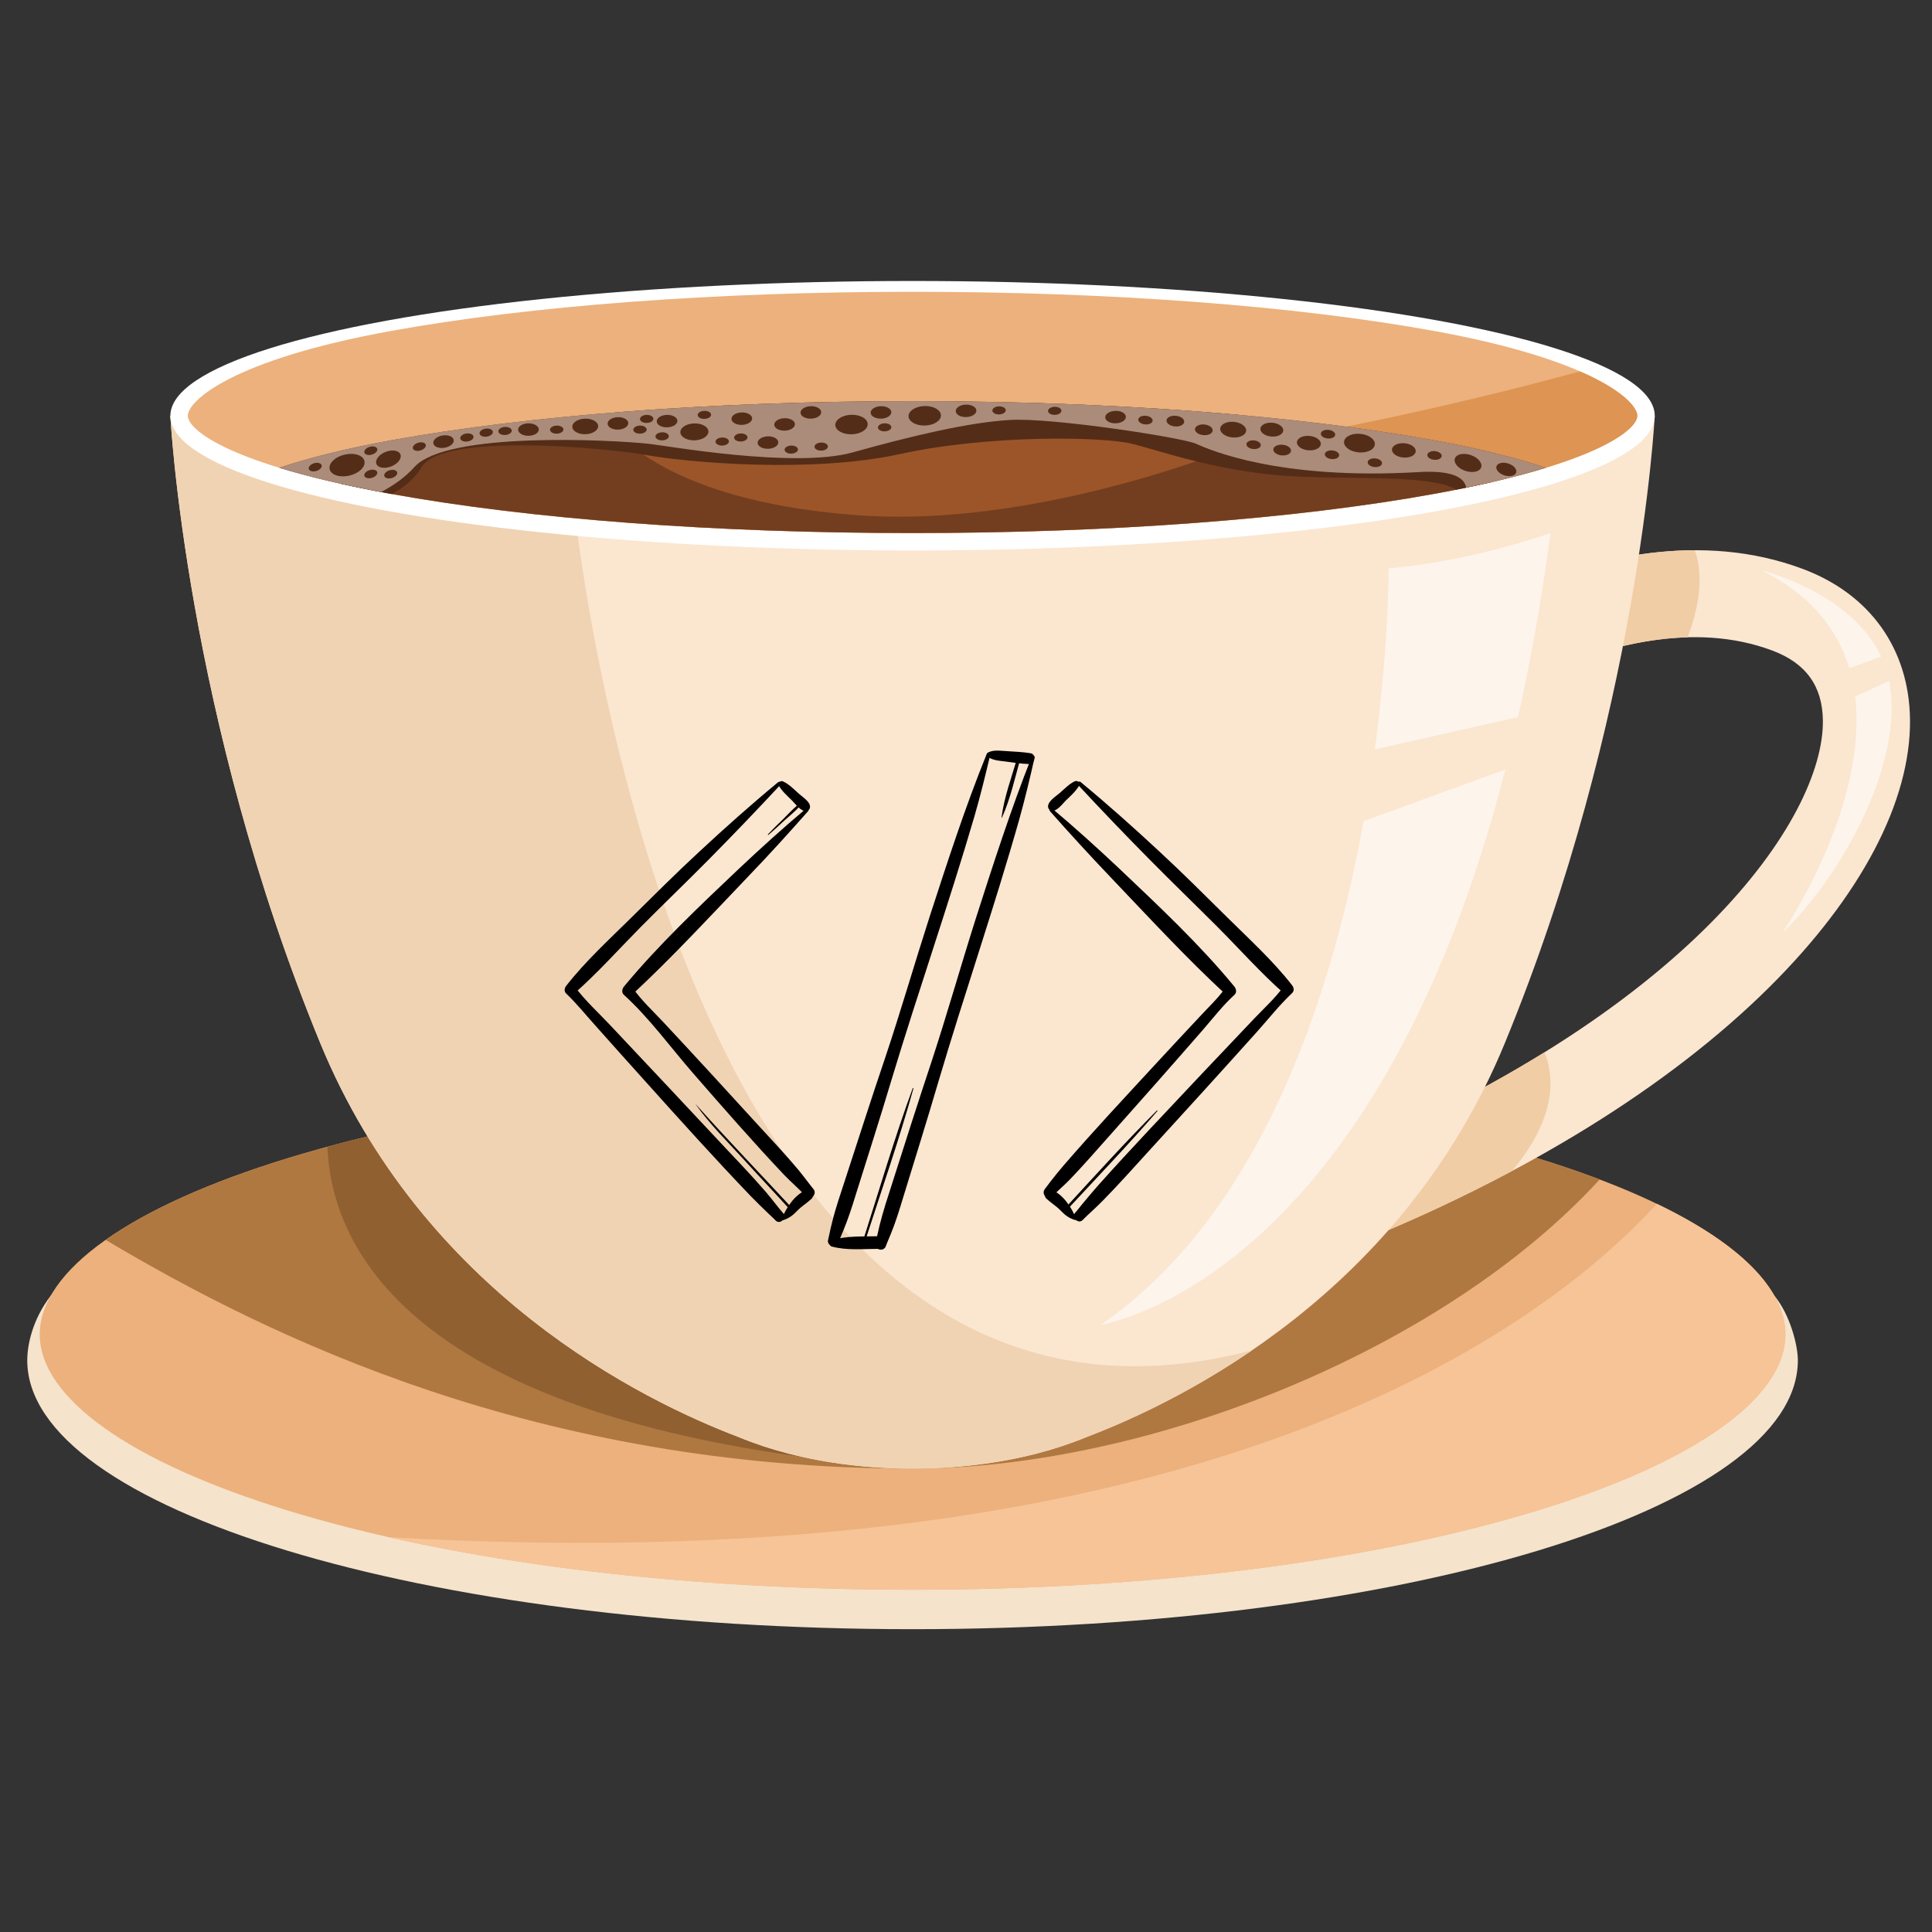 <svg id="cafezinho" xmlns="http://www.w3.org/2000/svg" xmlns:xlink="http://www.w3.org/1999/xlink" viewBox="275 500 1500 1500">
					<rect x="275" y="500" width="1500" height="1500" fill="#333333" stroke="none"/>
					<path fill="#F5E3CB" d="M1670.854,1556.144c0-11.977-6.206-35.606-18.159-50.045
						c-71.98-86.945-329.011-158.714-669.187-158.714c-340.172,0-600.518,69.044-669.153,158.654
						c-14.17,18.501-18.193,38.126-18.193,50.104c0,115.294,307.735,208.758,687.346,208.758S1670.854,1671.438,1670.854,1556.144z"
						/>
					<path fill="#ECB17C" d="M983.509,1734.275c-183.31,0-355.466-21.81-484.757-61.414
						c-122.58-37.545-192.882-87.433-192.882-136.866c0-49.436,70.302-99.323,192.882-136.869
						c129.289-39.603,301.447-61.413,484.757-61.413s355.466,21.81,484.757,61.413c122.58,37.547,192.882,87.433,192.882,136.869
						c0,49.433-70.302,99.322-192.882,136.866C1338.974,1712.465,1166.817,1734.275,983.509,1734.275z"/>
					<path fill="#B07841" d="M357.01,1462.636c126.983,75.621,335.561,177.583,626.498,177.583
						c181.624,0,410.969-90.863,533.496-224.49c-15.17-5.756-31.432-11.303-48.737-16.604
						c-129.292-39.603-301.447-61.413-484.757-61.413s-355.468,21.809-484.757,61.413
						C437.87,1417.774,389.891,1439.467,357.01,1462.636z"/>
					<path fill="#F7C497" d="M1561.348,1434.631c-83.675,91.726-344.112,295.788-984.576,258.821
						c117.014,26.5,258.21,40.822,406.737,40.822c183.308,0,355.466-21.81,484.757-61.414
						c122.58-37.545,192.881-87.433,192.881-136.866C1661.148,1500.909,1625.727,1465.598,1561.348,1434.631z"/>
					<path fill="#916030" d="M714.8,1354.364c-67.235,8.754-129.83,20.846-185.6,35.997
						c3.044,78.291,64.163,219.472,454.307,249.858l-5.694-173.714C977.814,1466.505,799.966,1389.214,714.8,1354.364z"/>
						<path fill="#FBE6D0" d="M1325.228,1466.505l-25.207-62.769c287.865-115.613,391.102-269.226,390.26-344.27
							c-0.299-26.78-13.116-44.56-39.179-54.353c-121.978-45.832-276.213,74.455-277.756,75.676l-41.953-53.061
							c7.528-5.949,186.155-145.057,343.5-85.933c52.15,19.596,82.411,62.209,83.027,116.912
							c0.711,63.432-38.167,137.297-109.475,207.988C1570.791,1343.676,1459.025,1412.769,1325.228,1466.505z"/>
						<path fill="#F0CDA5" d="M1486.735,945.261c-5.501,19.154-14.786,51.028-24.469,82.256
							c36.137-16.894,79.57-31.545,123.008-32.724c11.541-30.625,10.923-52.374,5.594-67.594
							C1554.752,927.289,1519.289,934.605,1486.735,945.261z"/>
						<path fill="#F0CDA5" d="M1449.008,1409.098c35.371-42.469,32.555-74.059,25.127-92.099
							c-48.451,30.008-106.127,59.434-174.114,86.739l25.207,62.769C1368.992,1448.929,1410.38,1429.699,1449.008,1409.098z"/>
					<path fill="#FBE6D0" d="M1079.035,822.77v6.223H887.981v-6.223H407.279c0,0,11.724,232.685,116.343,487.015
						c79.645,193.62,249.187,277.304,325.594,306.225c11.698,4.841,24.44,9.065,38.034,12.568c0.482,0.127,0.731,0.189,0.731,0.189
						v-0.005c28.703,7.326,61.157,11.458,95.527,11.458c34.37,0,66.824-4.132,95.527-11.458v0.005c0,0,0.249-0.062,0.731-0.189
						c13.594-3.503,26.336-7.727,38.034-12.568c76.407-28.921,245.949-112.605,325.594-306.225
						c104.618-254.33,116.342-487.015,116.342-487.015H1079.035z"/>
					<path fill="#F0D3B3" d="M887.25,1628.578c0.482,0.127,0.731,0.189,0.731,0.189v-0.005
						c28.703,7.326,61.157,11.458,95.527,11.458c34.37,0,66.824-4.132,95.527-11.458v0.005c0,0,0.249-0.062,0.731-0.189
						c13.594-3.503,26.336-7.727,38.034-12.568c31.485-11.918,78.788-33.147,129.095-67.524
						C788.094,1668.231,718.45,873.328,718.45,873.328l-73.833-50.559H407.279c0,0,11.724,232.685,116.343,487.015
						c79.645,193.62,249.187,277.304,325.594,306.225C860.914,1620.851,873.656,1625.075,887.25,1628.578z"/>
					<ellipse fill="#FFFFFF" cx="983.508" cy="822.77" rx="576.229" ry="104.618"/>
					<path fill="#ECB17C" d="M983.509,913.859c-153.13,0-296.978-10.805-405.04-30.424
						c-124.71-22.643-157.662-49.583-157.662-60.666c0-11.083,32.951-43.153,157.662-65.795
						c108.062-19.618,251.91-30.424,405.04-30.424s296.976,10.805,405.037,30.424c124.711,22.643,157.662,54.713,157.662,65.795
						c0,11.083-32.951,38.023-157.662,60.666C1280.485,903.054,1136.639,913.859,983.509,913.859z"/>
					<path fill="#DE9452" d="M1388.546,883.435c124.711-22.643,157.662-49.583,157.662-60.666c0-6.407-11.013-19.829-44.401-34.388
						c-149.088,40.455-449.114,108.259-683.575,74.274c-165.817-24.035-42.657,22.101-97.381-6.351
						c-61.887,19.092-67.243-1.961-67.243,6.351c0,11.083-199.85-1.863-75.14,20.779c108.062,19.618,251.91,30.424,405.04,30.424
						S1280.485,903.054,1388.546,883.435z"/>
					<path fill="#733E1F" d="M983.509,811.453c-153.13,0-296.978,10.805-405.04,30.424c-36.108,6.556-64.482,13.902-86.632,21.3
						c22.15,6.787,50.524,13.702,86.632,20.258c108.062,19.619,251.91,30.424,405.04,30.424s296.976-10.805,405.037-30.424
						c36.108-6.556,64.482-13.471,86.632-20.258c-22.15-7.398-50.524-14.745-86.632-21.3
						C1280.485,822.258,1136.639,811.453,983.509,811.453z"/>
							<path fill="#FDF5EC" d="M1333.693,1137.56c-24.433,135.203-79.547,305.334-203.88,390.874
								c0,0,211.008-30.639,313.936-430.995L1333.693,1137.56z"/>
							<path fill="#FDF5EC" d="M1342.438,1081.81l111.102-25.087c9.775-43.515,18.313-91,25.26-142.864
								c-43.305,14.681-85.164,23.725-125.656,27.433C1353.144,941.292,1353.386,999.961,1342.438,1081.81z"/>
						<path fill="#FDF5EC" d="M1710.767,1018.7l24.769-8.926c-23.511-50.086-92.501-66.802-92.501-66.802
							C1681.455,962.183,1701.838,989.087,1710.767,1018.7z"/>
						<path fill="#FDF5EC" d="M1715.346,1040.732c10.467,85.744-56.301,183.219-56.301,183.219
							c43.75-41.363,95.245-131.323,82.688-195.213L1715.346,1040.732z"/>
					<path fill="#9C5529" d="M752.942,820.174l-4.951,7.651c0,0,34.362,60.154,191.286,72.096
						c156.925,11.943,329.217-66.693,329.217-66.693s-12.114-4.342-30.916-11.06c-77.967-7.007-164.42-10.716-254.069-10.716
						C902.776,811.453,824.63,814.459,752.942,820.174z"/>
					<path fill="#542D18" d="M1433.029,874.338c-2.551-4.195-22.772-29.248-30.947-27.6c-8.805,1.774-240.952-26.023-245.755-26.534
						c-4.803-0.51-144.892,2.912-149.695,0c-4.803-2.912-252.96-2.912-333.011,9.896s-130.483,28.818-130.483,28.818l-3.473,16.708
						c11.822,2.638,24.717,5.251,38.803,7.808c0.164,0.03,0.334,0.058,0.498,0.088c8.693-4.307,17.47-10.87,23.409-20.868
						c16.01-26.951,143.291-14.944,174.51-9.34c31.22,5.604,127.281,14.409,196.925-0.801s157.7-13.524,180.114-7.963
						c22.414,5.561,64.041,20.771,117.675,24.773c47.604,3.552,113.698-1.586,134.025,10.866
						C1415.375,878.26,1424.501,876.305,1433.029,874.338z"/>
					<path fill="#AB8B79" d="M983.509,811.453c-153.13,0-296.978,10.805-405.04,30.424c-36.108,6.556-64.482,13.902-86.632,21.3
						c20.567,6.302,46.511,12.714,79.019,18.847c9.447-4.966,18.649-11.318,25.847-19.368
						c24.914-27.866,152.94-21.194,181.906-18.104c13.445,1.435,113.278,19.294,158.398,6.687
						c45.12-12.607,90.147-23.414,122.566-25.215c32.419-1.801,133.278,13.642,144.084,18.528
						c10.806,4.886,64.716,28.309,172.831,21.971c24.668-1.446,35.265,3.54,36.936,12.094c24.595-5.079,44.968-10.296,61.756-15.44
						c-22.15-7.398-50.524-14.745-86.632-21.3C1280.485,822.258,1136.639,811.453,983.509,811.453z"/>
					<path fill="#542D18" d="M1314.712,853.564c0.166-1.851-2.192-3.575-5.266-3.851c-3.074-0.275-5.7,1.003-5.866,2.854
						c-0.166,1.851,2.192,3.575,5.266,3.85C1311.92,856.693,1314.547,855.415,1314.712,853.564z"/>
					<path fill="#542D18" d="M1311.629,837.592c0.166-1.851-2.192-3.575-5.266-3.851s-5.7,1.003-5.866,2.854
						c-0.166,1.851,2.192,3.575,5.266,3.85C1308.837,840.721,1311.463,839.443,1311.629,837.592z"/>
					<path fill="#542D18" d="M1277.343,850.053c0.204-2.282-2.702-4.407-6.491-4.746s-7.027,1.236-7.231,3.518
						c-0.204,2.282,2.702,4.407,6.491,4.747S1277.139,852.335,1277.343,850.053z"/>
						<ellipse transform="matrix(0.089 -0.996 0.996 0.089 319.704 2017.016)" fill="#542D18" cx="1262.694" cy="833.704" rx="5.364" ry="8.907"/>
					<path fill="#542D18" d="M1216.504,834.318c0.204-2.282-2.702-4.407-6.491-4.747s-7.027,1.236-7.231,3.518
						c-0.204,2.282,2.702,4.407,6.491,4.747S1216.3,836.601,1216.504,834.318z"/>
					<path fill="#542D18" d="M1194.408,827.562c0.204-2.282-2.702-4.407-6.491-4.746s-7.027,1.236-7.231,3.518
						c-0.204,2.282,2.702,4.407,6.491,4.747C1190.966,831.419,1194.203,829.844,1194.408,827.562z"/>
					<path fill="#542D18" d="M1348.004,859.765c0.166-1.851-2.192-3.575-5.266-3.85s-5.7,1.002-5.866,2.854
						c-0.166,1.851,2.192,3.575,5.266,3.85C1345.212,862.894,1347.839,861.616,1348.004,859.765z"/>
					<path fill="#542D18" d="M1394.34,854.115c0.166-1.851-2.192-3.575-5.266-3.851c-3.074-0.275-5.7,1.003-5.866,2.854
						c-0.166,1.851,2.192,3.575,5.266,3.85S1394.174,855.966,1394.34,854.115z"/>
					<path fill="#542D18" d="M1253.881,845.759c0.166-1.851-2.192-3.575-5.266-3.851c-3.074-0.275-5.7,1.002-5.866,2.854
						c-0.166,1.851,2.192,3.575,5.266,3.851C1251.089,848.888,1253.715,847.61,1253.881,845.759z"/>
					<path fill="#542D18" d="M1169.898,826.657c0.166-1.851-2.192-3.575-5.266-3.851s-5.7,1.002-5.866,2.854
						c-0.166,1.851,2.192,3.575,5.266,3.85C1167.106,829.786,1169.732,828.509,1169.898,826.657z"/>
					<path fill="#542D18" d="M967.026,819.959c-0.082-2.669-3.741-4.722-8.172-4.586c-4.432,0.136-7.958,2.41-7.876,5.078
						c0.082,2.669,3.741,4.722,8.172,4.586C963.581,824.901,967.107,822.627,967.026,819.959z"/>
					<path fill="#542D18" d="M1033.068,818.731c-0.082-2.669-3.741-4.722-8.172-4.586c-4.432,0.136-7.958,2.41-7.876,5.078
						c0.082,2.669,3.741,4.722,8.172,4.586S1033.149,821.399,1033.068,818.731z"/>
					<path fill="#542D18" d="M1452.163,866.882c0.802-2.547-1.977-5.691-6.205-7.022c-4.229-1.331-8.307-0.346-9.109,2.201
						c-0.802,2.547,1.976,5.691,6.205,7.022C1447.283,870.414,1451.361,869.429,1452.163,866.882z"/>
						<ellipse transform="matrix(1 -0.031 0.031 1 -24.729 35.359)" fill="#542D18" cx="1140.317" cy="823.816" rx="8.028" ry="4.835"/>
					<path fill="#542D18" d="M912.591,819.959c-0.082-2.669-3.741-4.722-8.172-4.586c-4.431,0.136-7.957,2.41-7.876,5.078
						c0.082,2.669,3.741,4.722,8.172,4.586C909.147,824.901,912.673,822.627,912.591,819.959z"/>
					<path fill="#542D18" d="M879.27,843.36c-0.082-2.669-3.741-4.722-8.172-4.586c-4.431,0.136-7.957,2.41-7.876,5.079
						c0.082,2.669,3.741,4.722,8.172,4.586C875.826,848.302,879.352,846.029,879.27,843.36z"/>
					<path fill="#542D18" d="M892.178,829.28c-0.082-2.669-3.741-4.722-8.172-4.586c-4.431,0.136-7.958,2.41-7.876,5.078
						c0.082,2.669,3.741,4.722,8.172,4.586C888.734,834.222,892.26,831.949,892.178,829.28z"/>
					<path fill="#542D18" d="M858.957,824.797c-0.082-2.669-3.74-4.722-8.172-4.586c-4.431,0.136-7.957,2.41-7.875,5.079
						c0.082,2.669,3.741,4.722,8.172,4.586C855.513,829.74,859.039,827.466,858.957,824.797z"/>
					<path fill="#542D18" d="M855.351,839.514c-0.053-1.728-2.421-3.057-5.29-2.969c-2.868,0.088-5.151,1.56-5.098,3.287
						c0.053,1.728,2.421,3.057,5.29,2.969C853.122,842.714,855.404,841.242,855.351,839.514z"/>
					<path fill="#542D18" d="M827.087,821.95c-0.053-1.728-2.421-3.057-5.29-2.969s-5.151,1.56-5.098,3.287
						c0.053,1.728,2.421,3.057,5.29,2.969C824.857,825.149,827.14,823.677,827.087,821.95z"/>
					<path fill="#542D18" d="M840.918,842.646c-0.053-1.728-2.421-3.057-5.29-2.969c-2.869,0.088-5.151,1.56-5.098,3.287
						c0.053,1.728,2.421,3.057,5.29,2.969C838.688,845.846,840.971,844.374,840.918,842.646z"/>
					<path fill="#542D18" d="M777.077,833.409c-0.053-1.728-2.421-3.057-5.29-2.969c-2.869,0.088-5.151,1.56-5.098,3.287
						c0.053,1.728,2.421,3.057,5.29,2.969C774.848,836.609,777.13,835.137,777.077,833.409z"/>
					<path fill="#542D18" d="M794.288,838.608c-0.053-1.728-2.421-3.057-5.29-2.969c-2.869,0.088-5.151,1.56-5.098,3.287
						c0.053,1.728,2.421,3.057,5.29,2.969C792.059,841.807,794.341,840.335,794.288,838.608z"/>
					<path fill="#542D18" d="M782.272,825.082c-0.053-1.728-2.421-3.057-5.29-2.969c-2.869,0.088-5.151,1.56-5.098,3.287
						s2.421,3.057,5.29,2.969C780.043,828.281,782.325,826.81,782.272,825.082z"/>
					<path fill="#542D18" d="M712.428,833.409c-0.053-1.728-2.421-3.057-5.29-2.969c-2.868,0.088-5.151,1.56-5.098,3.287
						c0.053,1.728,2.421,3.057,5.29,2.969C710.199,836.609,712.481,835.137,712.428,833.409z"/>
					<path fill="#542D18" d="M672.301,834.232c-0.121-1.724-2.54-2.959-5.403-2.759c-2.863,0.201-5.086,1.761-4.965,3.485
						c0.121,1.724,2.54,2.959,5.402,2.759C670.199,837.517,672.422,835.957,672.301,834.232z"/>
					<path fill="#542D18" d="M605.556,845.288c-0.482-1.66-3.108-2.356-5.863-1.555s-4.599,2.796-4.116,4.456
						c0.482,1.66,3.108,2.356,5.863,1.555C604.196,848.942,606.039,846.947,605.556,845.288z"/>
						<ellipse transform="matrix(0.96 -0.279 0.279 0.96 -219.939 191.7)" fill="#542D18" cx="563.148" cy="868.125" rx="5.196" ry="3.13"/>
					<path fill="#542D18" d="M583.351,866.674c-0.482-1.66-3.108-2.356-5.863-1.555c-2.756,0.801-4.599,2.796-4.116,4.456
						c0.483,1.66,3.108,2.356,5.864,1.555S583.833,868.334,583.351,866.674z"/>
						<ellipse transform="matrix(0.96 -0.279 0.279 0.96 -214.904 190.986)" fill="#542D18" cx="563.148" cy="850.076" rx="5.196" ry="3.13"/>
					<path fill="#542D18" d="M642.643,838.945c-0.242-1.711-2.742-2.773-5.584-2.37c-2.842,0.402-4.949,2.115-4.707,3.827
						c0.242,1.711,2.742,2.773,5.584,2.37S642.886,840.657,642.643,838.945z"/>
					<path fill="#542D18" d="M657.65,835.156c-0.248-1.711-2.752-2.763-5.592-2.351c-2.84,0.412-4.941,2.133-4.693,3.843
						c0.248,1.711,2.752,2.763,5.592,2.351C655.797,838.587,657.899,836.867,657.65,835.156z"/>
					<path fill="#542D18" d="M524.714,861.205c-0.482-1.66-3.108-2.356-5.864-1.555c-2.756,0.801-4.599,2.796-4.116,4.456
						c0.482,1.66,3.108,2.356,5.864,1.555C523.353,864.86,525.196,862.865,524.714,861.205z"/>
					<path fill="#542D18" d="M894.543,848.911c-0.053-1.728-2.421-3.057-5.29-2.969c-2.868,0.088-5.151,1.56-5.098,3.287
						c0.053,1.728,2.421,3.057,5.29,2.969C892.314,852.11,894.596,850.638,894.543,848.911z"/>
					<path fill="#542D18" d="M917.787,846.579c-0.053-1.728-2.421-3.057-5.29-2.969c-2.869,0.088-5.151,1.56-5.098,3.287
						c0.053,1.728,2.421,3.057,5.29,2.969C915.557,849.778,917.84,848.306,917.787,846.579z"/>
					<path fill="#542D18" d="M967.026,831.627c-0.053-1.728-2.421-3.057-5.29-2.969c-2.869,0.088-5.151,1.56-5.098,3.287
						s2.421,3.057,5.29,2.969C964.797,834.827,967.079,833.355,967.026,831.627z"/>
					<path fill="#542D18" d="M1055.858,818.469c-0.053-1.728-2.421-3.057-5.29-2.969c-2.868,0.088-5.151,1.56-5.098,3.287
						c0.053,1.728,2.421,3.057,5.29,2.969C1053.629,821.668,1055.911,820.196,1055.858,818.469z"/>
					<path fill="#542D18" d="M1099.081,818.818c-0.053-1.728-2.421-3.057-5.29-2.969c-2.868,0.088-5.151,1.56-5.098,3.288
						c0.053,1.728,2.421,3.057,5.29,2.969C1096.852,822.017,1099.134,820.545,1099.081,818.818z"/>
					<path fill="#542D18" d="M800.92,826.702c-0.082-2.669-3.741-4.722-8.172-4.586c-4.431,0.136-7.957,2.41-7.876,5.078
						c0.082,2.669,3.741,4.722,8.172,4.586C797.476,831.644,801.002,829.371,800.92,826.702z"/>
						<ellipse transform="matrix(0.986 -0.165 0.165 0.986 -130.881 114.148)" fill="#542D18" cx="619.837" cy="842.806" rx="8.028" ry="4.835"/>
						<ellipse transform="matrix(1 -0.011 0.011 1 -8.999 7.479)" fill="#542D18" cx="685.128" cy="833.569" rx="8.028" ry="4.835"/>
					<path fill="#542D18" d="M762.796,828.484c-0.082-2.669-3.741-4.722-8.172-4.586c-4.431,0.136-7.958,2.41-7.876,5.078
						c0.082,2.669,3.741,4.722,8.172,4.586C759.352,833.427,762.878,831.153,762.796,828.484z"/>
					<path fill="#542D18" d="M825.012,834.97c-0.111-3.626-5.082-6.416-11.103-6.231c-6.021,0.185-10.812,3.274-10.701,6.9
						c0.111,3.626,5.082,6.416,11.103,6.231C820.332,841.686,825.123,838.596,825.012,834.97z"/>
						<ellipse transform="matrix(1 -0.031 0.031 1 -24.991 29.065)" fill="#542D18" cx="935.387" cy="829.548" rx="12.571" ry="7.571"/>
					<path fill="#542D18" d="M739.388,830.781c-0.102-3.334-4.673-5.9-10.209-5.73s-9.941,3.01-9.839,6.345
						c0.102,3.334,4.673,5.899,10.209,5.73S739.49,834.115,739.388,830.781z"/>
						<ellipse transform="matrix(0.929 -0.371 0.371 0.929 -276.474 274.777)" fill="#542D18" cx="576.267" cy="856.304" rx="10.029" ry="6.04"/>
					<path fill="#542D18" d="M557.943,857.903c-1.066-4.489-7.972-6.693-15.426-4.923c-7.454,1.77-12.632,6.844-11.566,11.333
						s7.972,6.693,15.426,4.923C553.83,867.466,559.009,862.392,557.943,857.903z"/>
						<ellipse transform="matrix(1 -0.031 0.031 1 -24.756 30.804)" fill="#542D18" cx="992.223" cy="822.77" rx="12.571" ry="7.571"/>
						<ellipse transform="matrix(0.089 -0.996 0.996 0.089 292.369 1987.123)" fill="#542D18" cx="1232.675" cy="833.704" rx="6.077" ry="10.091"/>
					<path fill="#542D18" d="M1374.161,850.5c0.274-3.063-3.626-5.915-8.712-6.37c-5.086-0.455-9.43,1.659-9.705,4.721
						c-0.274,3.063,3.626,5.915,8.712,6.37C1369.542,855.677,1373.887,853.563,1374.161,850.5z"/>
					<path fill="#542D18" d="M1424.983,862.844c1.134-3.4-2.522-7.682-8.167-9.566c-5.645-1.883-11.141-0.654-12.275,2.746
						c-1.134,3.4,2.522,7.682,8.167,9.566C1418.353,867.473,1423.849,866.244,1424.983,862.844z"/>
					<path fill="#542D18" d="M1300.475,844.861c0.276-3.083-3.65-5.954-8.77-6.413c-5.119-0.458-9.493,1.669-9.769,4.753
						c-0.276,3.083,3.65,5.954,8.77,6.412C1295.825,850.072,1300.199,847.944,1300.475,844.861z"/>
					<path fill="#542D18" d="M1342.421,845.102c0.356-3.977-4.708-7.68-11.311-8.271c-6.603-0.591-12.244,2.153-12.6,6.13
						c-0.356,3.977,4.708,7.68,11.311,8.271C1336.423,851.823,1342.065,849.078,1342.421,845.102z"/>
            <g transform="translate(100 150) scale(2 2)">
              		<path d="M441.8,597.5c-7.1,19.3-13.1,39.9-19.2,58.9c-0.2,0.5,0.6,0.7,0.8,0.2c6.1-19,13.2-39.3,18.7-59.1
			C442.1,597.4,441.9,597.3,441.8,597.5L441.8,597.5z"/>
		<path d="M357.7,603.9c5.5,7.7,12.4,14.5,18.8,21.5c5.8,6.4,11.8,12.7,17.6,19.1c0.4,0.5,1.1-0.2,0.7-0.7
			c-12.3-13.3-24.9-26.4-37-39.9C357.7,603.7,357.6,603.8,357.7,603.9L357.7,603.9z"/>
		<path d="M536.6,606.1c-12,12-23.4,24.6-34.9,37.1c-0.5,0.5,0.3,1.2,0.7,0.7c11.5-12.4,23.3-24.7,34.4-37.6
			C536.9,606.2,536.8,606,536.6,606.1L536.6,606.1z"/>
		<path d="M476.5,492.3c3.2-7.1,5-15.3,7.1-22.8c0.2-0.8-1-1.1-1.2-0.3c-2.2,7.5-5.1,15.3-6.1,23.1
			C476.3,492.4,476.5,492.5,476.5,492.3L476.5,492.3z"/>
		<path d="M385.8,499.1c2.1-1.8,4.1-3.6,6.1-5.5c2-1.8,4.3-3.6,6-5.6c0.3-0.4-0.2-0.9-0.6-0.6c-2.1,1.7-4,3.8-5.9,5.7
			c-2,1.9-3.9,3.8-5.8,5.8C385.5,499,385.7,499.2,385.8,499.1L385.8,499.1z"/>
		<path d="M389.5,478.7c-10.4,8.6-20.5,17.6-30.4,26.8c-9,8.3-17.7,17-26.4,25.6c-8.6,8.5-18,17.1-25.4,26.6c-0.7,0.9-0.9,2.2,0,3
			c4,3.8,7.6,8.3,11.3,12.4c6.6,7.4,13.1,14.7,19.7,22c13.3,14.8,26.7,29.7,40.5,44.1c2.3,2.4,4.6,4.6,7,6.9
			c0.8,0.8,2.7,2.5,2.7,2.6c1.8,2,4.7-1,2.9-2.9c-1.4-1.5-4.6-5.8-6.7-8.2c-5.6-6.5-11.6-12.7-17.5-19
			c-14.2-15.2-28.5-30.4-42.8-45.6c-4.5-4.8-9.8-9.6-13.7-14.9c-0.1,0.9-0.2,1.7-0.3,2.6c9-7.9,17.1-17,25.5-25.5
			c8.8-8.9,17.8-17.5,26.6-26.4c9.5-9.6,18.8-19.3,28-29.2C391,479,390.2,478.1,389.5,478.7L389.5,478.7z"/>
		<path d="M400.3,489c-8.8,7.4-17.3,15.1-25.7,23c-15.4,14.6-31.4,29.7-44.9,46c-0.7,0.9-1,2.3,0,3.2c9.9,9,18.2,20.5,27,30.6
			c11.6,13.3,23.2,26.6,35.3,39.4c2.7,2.8,5.7,5.3,8.3,8.2c1.8,2,4.7-0.9,2.9-2.9c0.2,0.3-1-1.3-1.5-1.9c-1.4-1.8-2.8-3.7-4.3-5.5
			c-4.8-5.7-9.9-11.2-15-16.7c-12.3-13.5-24.7-27-37.2-40.4c-4-4.3-8.7-8.6-12.1-13.5c-0.1,0.9-0.2,1.8-0.3,2.7
			c15.6-14.5,30.3-30.4,45.1-45.9c8-8.3,15.7-16.8,23.3-25.4C401.8,489.3,400.9,488.4,400.3,489L400.3,489z"/>
		<path d="M470.5,467.8c-8.4,20.7-15.2,41.8-22.1,63c-5.9,18.3-11.2,36.7-17.3,54.9c-5.3,15.6-10.3,31.3-15.4,46.9
			c-1.8,5.6-3.8,11.2-5.2,17c-0.4,1.6-0.8,3.2-1.1,4.8c-0.1,0.4-0.2,0.9-0.3,1.3c-0.1,0.6-0.2,0.7-0.1,0.5c-0.8,2.5,3.2,3.6,4,1.1
			c-0.2,0.5,0.3-0.7,0.5-1.3c0.5-1.2,1-2.4,1.5-3.6c1.8-4.4,3.3-9,4.7-13.6c4.7-15,9.5-29.9,14-45c10.3-34.1,22.1-67.8,32.1-102
			c2.3-7.9,4.2-15.8,6.1-23.7C472,467.3,470.9,467.1,470.5,467.8L470.5,467.8z"/>
		<path d="M488,468.8c-8.2,20.7-15,41.9-21.8,63.1c-5.8,18.3-11,36.7-17,55c-5.2,15.6-10.2,31.3-15.2,47c-1.8,5.6-3.7,11.3-5.1,17
			c-0.4,1.6-0.7,3.2-1.1,4.8c-0.1,0.5-0.2,0.9-0.3,1.4c-0.1,0.6-0.2,0.7-0.1,0.5c-0.8,2.5,3.2,3.6,4,1.1c-0.2,0.5,0.3-0.7,0.5-1.3
			c0.5-1.2,1-2.4,1.5-3.6c1.8-4.4,3.2-9,4.6-13.6c4.6-15,9.3-30,13.7-45c10.1-34.2,21.8-67.9,31.5-102.2c2.2-7.9,4.1-15.8,5.9-23.8
			C489.4,468.3,488.3,468,488,468.8L488,468.8z"/>
		<path d="M389.9,480.1c1.3,2.2,3.3,3.9,5.1,5.7c1.2,1.2,3.7,4.6,5.7,4c0.6-0.2,1.1-0.6,1.2-1.2c0.5-2.2-2.9-4.2-4.3-5.5
			c-1.9-1.7-3.7-3.6-6-4.7C390.5,477.8,389.2,478.9,389.9,480.1L389.9,480.1z"/>
		<path d="M391.4,648.7c2.3-0.7,3.9-1.9,5.5-3.6c1.7-1.8,3.8-3,5.6-4.7c1.4-1.3-0.1-4.1-2-3.4c-4.5,1.7-7.9,7-9.6,11.3
			C390.9,648.5,391.2,648.7,391.4,648.7L391.4,648.7z"/>
		<path d="M505.9,479.6c9.2,9.9,18.5,19.6,28,29.2c8.6,8.7,17.4,17.2,26.1,25.9c8.6,8.6,16.9,18,26,26c-0.1-0.9-0.2-1.7-0.3-2.6
			c-3.3,4.5-7.7,8.5-11.5,12.5c-6.7,7.1-13.4,14.1-20.1,21.2c-13.6,14.5-27.4,28.9-40.6,43.7c-2.1,2.4-4.1,4.8-6.1,7.2
			c-0.7,0.9-2.3,2.9-2.4,2.9c-1.8,1.9,1.1,4.9,2.9,2.9c1.4-1.5,5.4-5,7.6-7.3c6.1-6.2,12-12.8,17.9-19.3
			c14.1-15.4,28.1-30.8,42-46.3c4.5-5,8.8-10.5,13.7-15.1c0.9-0.9,0.7-2.1,0-3c-7.3-9.4-16.5-17.8-24.9-26.1
			c-8.9-8.8-17.7-17.6-26.9-26.1c-9.9-9.2-20-18.2-30.4-26.8C506.2,478.1,505.3,479,505.9,479.6L505.9,479.6z"/>
		<path d="M495.1,489.9c7.6,8.6,15.4,17.1,23.3,25.4c14.7,15.4,29.4,31.4,45.1,45.9c-0.1-0.9-0.2-1.8-0.3-2.7
			c-2.9,4.1-6.8,7.7-10.1,11.3c-5.8,6.2-11.6,12.4-17.4,18.7c-11.8,12.8-23.8,25.6-35.2,38.8c-1.8,2.1-3.6,4.3-5.3,6.5
			c-0.5,0.7-1,1.3-1.5,2c-0.2,0.3-1,1.2-0.5,0.7c-1.8,2,1.1,4.9,2.9,2.9c2.1-2.3,4.6-4.3,6.7-6.5c5.3-5.5,10.3-11.3,15.4-17
			c12.3-13.8,24.5-27.6,36.6-41.5c3.8-4.4,7.6-9.3,11.9-13.2c1-0.9,0.7-2.3,0-3.2c-13.5-16.4-29.5-31.4-44.9-46
			c-8.4-7.9-16.9-15.6-25.7-23C495.4,488.4,494.5,489.3,495.1,489.9L495.1,489.9z"/>
		<path d="M504.7,478.3c-2.3,1.1-4.1,3.1-6,4.7c-1.4,1.2-4.8,3.3-4.3,5.5c0.1,0.6,0.7,1.1,1.2,1.2c2,0.6,4.5-2.8,5.7-4
			c1.8-1.7,3.8-3.5,5.1-5.7C507.1,478.9,505.8,477.8,504.7,478.3L504.7,478.3z"/>
		<path d="M505.3,648.2c-1.7-4.3-5.1-9.6-9.6-11.3c-1.9-0.7-3.4,2.1-2,3.4c1.8,1.7,3.9,2.9,5.6,4.7c1.6,1.7,3.2,2.9,5.5,3.6
			C505.1,648.7,505.4,648.5,505.3,648.2L505.3,648.2z"/>
		<path d="M470.7,468.5c1.8,1.7,4.7,1.8,7,2.1c3,0.4,6.2,0.9,9.2,1c2.4,0.1,3-3.9,0.6-4.2c-3-0.5-6-0.6-9-0.8
			c-2.5-0.1-5.6-0.7-7.7,0.7C470.5,467.6,470.4,468.1,470.7,468.5L470.7,468.5z"/>
		<path d="M410.4,658.9c5.9,1.6,12.3,0.9,18.3,0.9c3.2,0,3.2-5,0-4.9c-6.1,0.2-12.5-0.3-18.3,1.6
			C409.3,656.9,409.2,658.6,410.4,658.9L410.4,658.9z"/>
            </g>
</svg>